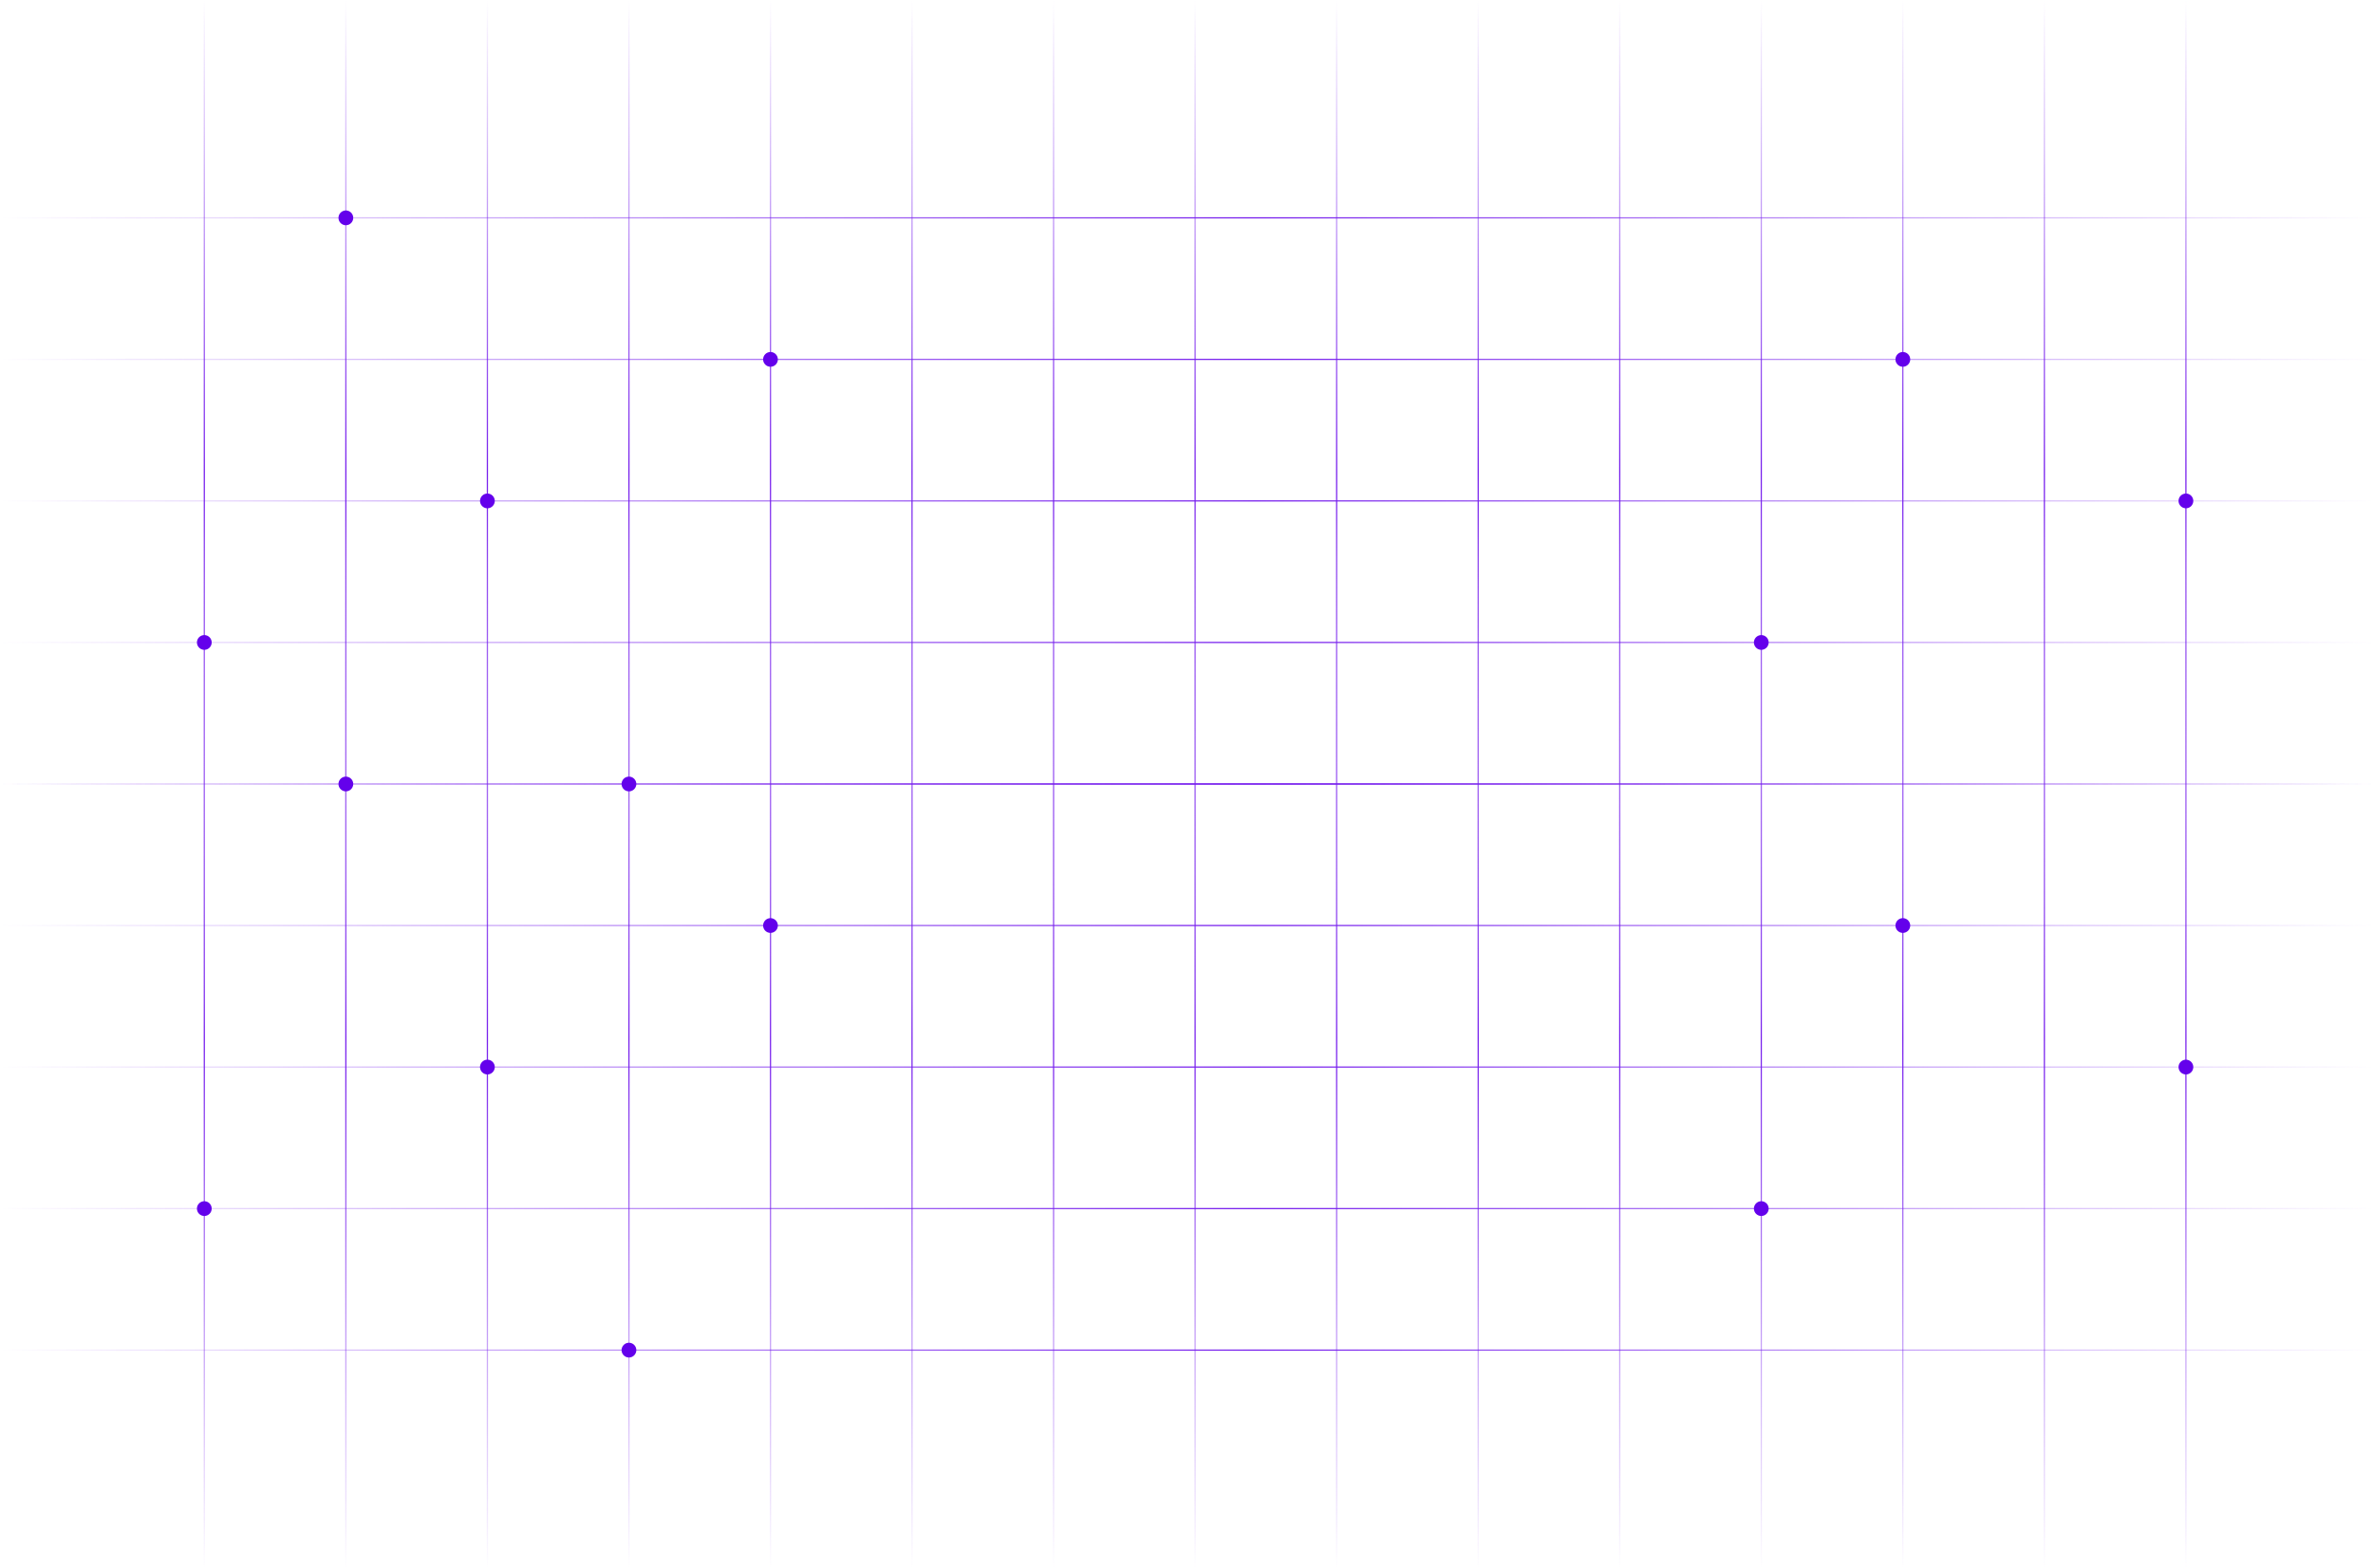 <svg width="1928" height="1274" viewBox="0 0 1928 1274" fill="none" xmlns="http://www.w3.org/2000/svg">
<path d="M281 0V814" stroke="url(#paint0_linear_2013_4598)"/>
<path d="M281 460V1274" stroke="url(#paint1_linear_2013_4598)"/>
<path d="M166 0V814" stroke="url(#paint2_linear_2013_4598)"/>
<path d="M166 460V1274" stroke="url(#paint3_linear_2013_4598)"/>
<path d="M396 0V814" stroke="url(#paint4_linear_2013_4598)"/>
<path d="M396 460V1274" stroke="url(#paint5_linear_2013_4598)"/>
<path d="M511 0V814" stroke="url(#paint6_linear_2013_4598)"/>
<path d="M511 460V1274" stroke="url(#paint7_linear_2013_4598)"/>
<path d="M626 0V814" stroke="url(#paint8_linear_2013_4598)"/>
<path d="M626 460V1274" stroke="url(#paint9_linear_2013_4598)"/>
<path d="M741 0V814" stroke="url(#paint10_linear_2013_4598)"/>
<path d="M741 460V1274" stroke="url(#paint11_linear_2013_4598)"/>
<path d="M856 0V814" stroke="url(#paint12_linear_2013_4598)"/>
<path d="M856 460V1274" stroke="url(#paint13_linear_2013_4598)"/>
<path d="M971 0V814" stroke="url(#paint14_linear_2013_4598)"/>
<path d="M971 460V1274" stroke="url(#paint15_linear_2013_4598)"/>
<path d="M1086 0V814" stroke="url(#paint16_linear_2013_4598)"/>
<path d="M1086 460V1274" stroke="url(#paint17_linear_2013_4598)"/>
<path d="M1201 0V814" stroke="url(#paint18_linear_2013_4598)"/>
<path d="M1201 460V1274" stroke="url(#paint19_linear_2013_4598)"/>
<path d="M1316 0V814" stroke="url(#paint20_linear_2013_4598)"/>
<path d="M1316 460V1274" stroke="url(#paint21_linear_2013_4598)"/>
<path d="M1431 0V814" stroke="url(#paint22_linear_2013_4598)"/>
<path d="M1431 460V1274" stroke="url(#paint23_linear_2013_4598)"/>
<path d="M1546 0V814" stroke="url(#paint24_linear_2013_4598)"/>
<path d="M1546 460V1274" stroke="url(#paint25_linear_2013_4598)"/>
<path d="M1661 0V814" stroke="url(#paint26_linear_2013_4598)"/>
<path d="M1661 460V1274" stroke="url(#paint27_linear_2013_4598)"/>
<path d="M1928 637L7.30753e-05 637" stroke="url(#paint28_linear_2013_4598)"/>
<path d="M1928 1097L7.30753e-05 1097" stroke="url(#paint29_linear_2013_4598)"/>
<path d="M1776 0V814" stroke="url(#paint30_linear_2013_4598)"/>
<path d="M1776 460V1274" stroke="url(#paint31_linear_2013_4598)"/>
<path d="M1928 522L7.30753e-05 522" stroke="url(#paint32_linear_2013_4598)"/>
<path d="M1928 982L7.30753e-05 982" stroke="url(#paint33_linear_2013_4598)"/>
<path d="M1928 407L7.30753e-05 407" stroke="url(#paint34_linear_2013_4598)"/>
<path d="M1928 867L7.30753e-05 867" stroke="url(#paint35_linear_2013_4598)"/>
<path d="M1928 292L7.30753e-05 292" stroke="url(#paint36_linear_2013_4598)"/>
<path d="M1928 752L7.30753e-05 752" stroke="url(#paint37_linear_2013_4598)"/>
<path d="M1928 177L7.30753e-05 177" stroke="url(#paint38_linear_2013_4598)"/>
<path d="M1928 637L7.30753e-05 637" stroke="url(#paint39_linear_2013_4598)"/>
<circle cx="396" cy="407" r="6" fill="#6401EB"/>
<circle cx="396" cy="867" r="6" fill="#6401EB"/>
<circle cx="281" cy="177" r="6" fill="#6401EB"/>
<circle cx="281" cy="637" r="6" fill="#6401EB"/>
<circle cx="166" cy="522" r="6" fill="#6401EB"/>
<circle cx="166" cy="982" r="6" fill="#6401EB"/>
<circle cx="511" cy="637" r="6" fill="#6401EB"/>
<circle cx="511" cy="1097" r="6" fill="#6401EB"/>
<circle cx="626" cy="292" r="6" fill="#6401EB"/>
<circle cx="626" cy="752" r="6" fill="#6401EB"/>
<circle cx="1546" cy="292" r="6" fill="#6401EB"/>
<circle cx="1546" cy="752" r="6" fill="#6401EB"/>
<circle cx="1776" cy="407" r="6" fill="#6401EB"/>
<circle cx="1776" cy="867" r="6" fill="#6401EB"/>
<circle cx="1431" cy="522" r="6" fill="#6401EB"/>
<circle cx="1431" cy="982" r="6" fill="#6401EB"/>
<defs>
<linearGradient id="paint0_linear_2013_4598" x1="281.5" y1="0" x2="281.5" y2="814" gradientUnits="userSpaceOnUse">
<stop stop-color="#771FED" stop-opacity="0"/>
<stop offset="0.471" stop-color="#771FED"/>
<stop offset="1" stop-color="#771FED" stop-opacity="0"/>
</linearGradient>
<linearGradient id="paint1_linear_2013_4598" x1="281.5" y1="460" x2="281.5" y2="1274" gradientUnits="userSpaceOnUse">
<stop stop-color="#771FED" stop-opacity="0"/>
<stop offset="0.471" stop-color="#771FED"/>
<stop offset="1" stop-color="#771FED" stop-opacity="0"/>
</linearGradient>
<linearGradient id="paint2_linear_2013_4598" x1="166.5" y1="0" x2="166.5" y2="814" gradientUnits="userSpaceOnUse">
<stop stop-color="#771FED" stop-opacity="0"/>
<stop offset="0.471" stop-color="#771FED"/>
<stop offset="1" stop-color="#771FED" stop-opacity="0"/>
</linearGradient>
<linearGradient id="paint3_linear_2013_4598" x1="166.5" y1="460" x2="166.5" y2="1274" gradientUnits="userSpaceOnUse">
<stop stop-color="#771FED" stop-opacity="0"/>
<stop offset="0.471" stop-color="#771FED"/>
<stop offset="1" stop-color="#771FED" stop-opacity="0"/>
</linearGradient>
<linearGradient id="paint4_linear_2013_4598" x1="396.5" y1="0" x2="396.5" y2="814" gradientUnits="userSpaceOnUse">
<stop stop-color="#771FED" stop-opacity="0"/>
<stop offset="0.471" stop-color="#771FED"/>
<stop offset="1" stop-color="#771FED" stop-opacity="0"/>
</linearGradient>
<linearGradient id="paint5_linear_2013_4598" x1="396.5" y1="460" x2="396.5" y2="1274" gradientUnits="userSpaceOnUse">
<stop stop-color="#771FED" stop-opacity="0"/>
<stop offset="0.471" stop-color="#771FED"/>
<stop offset="1" stop-color="#771FED" stop-opacity="0"/>
</linearGradient>
<linearGradient id="paint6_linear_2013_4598" x1="511.5" y1="0" x2="511.5" y2="814" gradientUnits="userSpaceOnUse">
<stop stop-color="#771FED" stop-opacity="0"/>
<stop offset="0.471" stop-color="#771FED"/>
<stop offset="1" stop-color="#771FED" stop-opacity="0"/>
</linearGradient>
<linearGradient id="paint7_linear_2013_4598" x1="511.5" y1="460" x2="511.5" y2="1274" gradientUnits="userSpaceOnUse">
<stop stop-color="#771FED" stop-opacity="0"/>
<stop offset="0.471" stop-color="#771FED"/>
<stop offset="1" stop-color="#771FED" stop-opacity="0"/>
</linearGradient>
<linearGradient id="paint8_linear_2013_4598" x1="626.5" y1="0" x2="626.5" y2="814" gradientUnits="userSpaceOnUse">
<stop stop-color="#771FED" stop-opacity="0"/>
<stop offset="0.471" stop-color="#771FED"/>
<stop offset="1" stop-color="#771FED" stop-opacity="0"/>
</linearGradient>
<linearGradient id="paint9_linear_2013_4598" x1="626.5" y1="460" x2="626.5" y2="1274" gradientUnits="userSpaceOnUse">
<stop stop-color="#771FED" stop-opacity="0"/>
<stop offset="0.471" stop-color="#771FED"/>
<stop offset="1" stop-color="#771FED" stop-opacity="0"/>
</linearGradient>
<linearGradient id="paint10_linear_2013_4598" x1="741.5" y1="0" x2="741.5" y2="814" gradientUnits="userSpaceOnUse">
<stop stop-color="#771FED" stop-opacity="0"/>
<stop offset="0.471" stop-color="#771FED"/>
<stop offset="1" stop-color="#771FED" stop-opacity="0"/>
</linearGradient>
<linearGradient id="paint11_linear_2013_4598" x1="741.5" y1="460" x2="741.5" y2="1274" gradientUnits="userSpaceOnUse">
<stop stop-color="#771FED" stop-opacity="0"/>
<stop offset="0.471" stop-color="#771FED"/>
<stop offset="1" stop-color="#771FED" stop-opacity="0"/>
</linearGradient>
<linearGradient id="paint12_linear_2013_4598" x1="856.5" y1="0" x2="856.5" y2="814" gradientUnits="userSpaceOnUse">
<stop stop-color="#771FED" stop-opacity="0"/>
<stop offset="0.471" stop-color="#771FED"/>
<stop offset="1" stop-color="#771FED" stop-opacity="0"/>
</linearGradient>
<linearGradient id="paint13_linear_2013_4598" x1="856.5" y1="460" x2="856.5" y2="1274" gradientUnits="userSpaceOnUse">
<stop stop-color="#771FED" stop-opacity="0"/>
<stop offset="0.471" stop-color="#771FED"/>
<stop offset="1" stop-color="#771FED" stop-opacity="0"/>
</linearGradient>
<linearGradient id="paint14_linear_2013_4598" x1="971.5" y1="0" x2="971.5" y2="814" gradientUnits="userSpaceOnUse">
<stop stop-color="#771FED" stop-opacity="0"/>
<stop offset="0.471" stop-color="#771FED"/>
<stop offset="1" stop-color="#771FED" stop-opacity="0"/>
</linearGradient>
<linearGradient id="paint15_linear_2013_4598" x1="971.5" y1="460" x2="971.5" y2="1274" gradientUnits="userSpaceOnUse">
<stop stop-color="#771FED" stop-opacity="0"/>
<stop offset="0.471" stop-color="#771FED"/>
<stop offset="1" stop-color="#771FED" stop-opacity="0"/>
</linearGradient>
<linearGradient id="paint16_linear_2013_4598" x1="1086.5" y1="0" x2="1086.5" y2="814" gradientUnits="userSpaceOnUse">
<stop stop-color="#771FED" stop-opacity="0"/>
<stop offset="0.471" stop-color="#771FED"/>
<stop offset="1" stop-color="#771FED" stop-opacity="0"/>
</linearGradient>
<linearGradient id="paint17_linear_2013_4598" x1="1086.5" y1="460" x2="1086.5" y2="1274" gradientUnits="userSpaceOnUse">
<stop stop-color="#771FED" stop-opacity="0"/>
<stop offset="0.471" stop-color="#771FED"/>
<stop offset="1" stop-color="#771FED" stop-opacity="0"/>
</linearGradient>
<linearGradient id="paint18_linear_2013_4598" x1="1201.5" y1="0" x2="1201.5" y2="814" gradientUnits="userSpaceOnUse">
<stop stop-color="#771FED" stop-opacity="0"/>
<stop offset="0.471" stop-color="#771FED"/>
<stop offset="1" stop-color="#771FED" stop-opacity="0"/>
</linearGradient>
<linearGradient id="paint19_linear_2013_4598" x1="1201.5" y1="460" x2="1201.5" y2="1274" gradientUnits="userSpaceOnUse">
<stop stop-color="#771FED" stop-opacity="0"/>
<stop offset="0.471" stop-color="#771FED"/>
<stop offset="1" stop-color="#771FED" stop-opacity="0"/>
</linearGradient>
<linearGradient id="paint20_linear_2013_4598" x1="1316.5" y1="0" x2="1316.5" y2="814" gradientUnits="userSpaceOnUse">
<stop stop-color="#771FED" stop-opacity="0"/>
<stop offset="0.471" stop-color="#771FED"/>
<stop offset="1" stop-color="#771FED" stop-opacity="0"/>
</linearGradient>
<linearGradient id="paint21_linear_2013_4598" x1="1316.5" y1="460" x2="1316.5" y2="1274" gradientUnits="userSpaceOnUse">
<stop stop-color="#771FED" stop-opacity="0"/>
<stop offset="0.471" stop-color="#771FED"/>
<stop offset="1" stop-color="#771FED" stop-opacity="0"/>
</linearGradient>
<linearGradient id="paint22_linear_2013_4598" x1="1431.5" y1="0" x2="1431.5" y2="814" gradientUnits="userSpaceOnUse">
<stop stop-color="#771FED" stop-opacity="0"/>
<stop offset="0.471" stop-color="#771FED"/>
<stop offset="1" stop-color="#771FED" stop-opacity="0"/>
</linearGradient>
<linearGradient id="paint23_linear_2013_4598" x1="1431.5" y1="460" x2="1431.5" y2="1274" gradientUnits="userSpaceOnUse">
<stop stop-color="#771FED" stop-opacity="0"/>
<stop offset="0.471" stop-color="#771FED"/>
<stop offset="1" stop-color="#771FED" stop-opacity="0"/>
</linearGradient>
<linearGradient id="paint24_linear_2013_4598" x1="1546.5" y1="0" x2="1546.5" y2="814" gradientUnits="userSpaceOnUse">
<stop stop-color="#771FED" stop-opacity="0"/>
<stop offset="0.471" stop-color="#771FED"/>
<stop offset="1" stop-color="#771FED" stop-opacity="0"/>
</linearGradient>
<linearGradient id="paint25_linear_2013_4598" x1="1546.5" y1="460" x2="1546.5" y2="1274" gradientUnits="userSpaceOnUse">
<stop stop-color="#771FED" stop-opacity="0"/>
<stop offset="0.471" stop-color="#771FED"/>
<stop offset="1" stop-color="#771FED" stop-opacity="0"/>
</linearGradient>
<linearGradient id="paint26_linear_2013_4598" x1="1661.5" y1="0" x2="1661.5" y2="814" gradientUnits="userSpaceOnUse">
<stop stop-color="#771FED" stop-opacity="0"/>
<stop offset="0.471" stop-color="#771FED"/>
<stop offset="1" stop-color="#771FED" stop-opacity="0"/>
</linearGradient>
<linearGradient id="paint27_linear_2013_4598" x1="1661.5" y1="460" x2="1661.5" y2="1274" gradientUnits="userSpaceOnUse">
<stop stop-color="#771FED" stop-opacity="0"/>
<stop offset="0.471" stop-color="#771FED"/>
<stop offset="1" stop-color="#771FED" stop-opacity="0"/>
</linearGradient>
<linearGradient id="paint28_linear_2013_4598" x1="1928" y1="637.5" x2="-2.05755e-08" y2="637.5" gradientUnits="userSpaceOnUse">
<stop stop-color="#771FED" stop-opacity="0"/>
<stop offset="0.471" stop-color="#771FED"/>
<stop offset="1" stop-color="#771FED" stop-opacity="0"/>
</linearGradient>
<linearGradient id="paint29_linear_2013_4598" x1="1928" y1="1097.5" x2="-2.05755e-08" y2="1097.5" gradientUnits="userSpaceOnUse">
<stop stop-color="#771FED" stop-opacity="0"/>
<stop offset="0.471" stop-color="#771FED"/>
<stop offset="1" stop-color="#771FED" stop-opacity="0"/>
</linearGradient>
<linearGradient id="paint30_linear_2013_4598" x1="1776.5" y1="0" x2="1776.5" y2="814" gradientUnits="userSpaceOnUse">
<stop stop-color="#771FED" stop-opacity="0"/>
<stop offset="0.471" stop-color="#771FED"/>
<stop offset="1" stop-color="#771FED" stop-opacity="0"/>
</linearGradient>
<linearGradient id="paint31_linear_2013_4598" x1="1776.5" y1="460" x2="1776.5" y2="1274" gradientUnits="userSpaceOnUse">
<stop stop-color="#771FED" stop-opacity="0"/>
<stop offset="0.471" stop-color="#771FED"/>
<stop offset="1" stop-color="#771FED" stop-opacity="0"/>
</linearGradient>
<linearGradient id="paint32_linear_2013_4598" x1="1928" y1="522.5" x2="-2.05755e-08" y2="522.5" gradientUnits="userSpaceOnUse">
<stop stop-color="#771FED" stop-opacity="0"/>
<stop offset="0.471" stop-color="#771FED"/>
<stop offset="1" stop-color="#771FED" stop-opacity="0"/>
</linearGradient>
<linearGradient id="paint33_linear_2013_4598" x1="1928" y1="982.5" x2="-2.05755e-08" y2="982.5" gradientUnits="userSpaceOnUse">
<stop stop-color="#771FED" stop-opacity="0"/>
<stop offset="0.471" stop-color="#771FED"/>
<stop offset="1" stop-color="#771FED" stop-opacity="0"/>
</linearGradient>
<linearGradient id="paint34_linear_2013_4598" x1="1928" y1="407.5" x2="-2.05755e-08" y2="407.5" gradientUnits="userSpaceOnUse">
<stop stop-color="#771FED" stop-opacity="0"/>
<stop offset="0.471" stop-color="#771FED"/>
<stop offset="1" stop-color="#771FED" stop-opacity="0"/>
</linearGradient>
<linearGradient id="paint35_linear_2013_4598" x1="1928" y1="867.5" x2="-2.05755e-08" y2="867.5" gradientUnits="userSpaceOnUse">
<stop stop-color="#771FED" stop-opacity="0"/>
<stop offset="0.471" stop-color="#771FED"/>
<stop offset="1" stop-color="#771FED" stop-opacity="0"/>
</linearGradient>
<linearGradient id="paint36_linear_2013_4598" x1="1928" y1="292.5" x2="-2.05755e-08" y2="292.5" gradientUnits="userSpaceOnUse">
<stop stop-color="#771FED" stop-opacity="0"/>
<stop offset="0.471" stop-color="#771FED"/>
<stop offset="1" stop-color="#771FED" stop-opacity="0"/>
</linearGradient>
<linearGradient id="paint37_linear_2013_4598" x1="1928" y1="752.5" x2="-2.05755e-08" y2="752.5" gradientUnits="userSpaceOnUse">
<stop stop-color="#771FED" stop-opacity="0"/>
<stop offset="0.471" stop-color="#771FED"/>
<stop offset="1" stop-color="#771FED" stop-opacity="0"/>
</linearGradient>
<linearGradient id="paint38_linear_2013_4598" x1="1928" y1="177.5" x2="-2.05755e-08" y2="177.5" gradientUnits="userSpaceOnUse">
<stop stop-color="#771FED" stop-opacity="0"/>
<stop offset="0.471" stop-color="#771FED"/>
<stop offset="1" stop-color="#771FED" stop-opacity="0"/>
</linearGradient>
<linearGradient id="paint39_linear_2013_4598" x1="1928" y1="637.5" x2="-2.05755e-08" y2="637.5" gradientUnits="userSpaceOnUse">
<stop stop-color="#771FED" stop-opacity="0"/>
<stop offset="0.471" stop-color="#771FED"/>
<stop offset="1" stop-color="#771FED" stop-opacity="0"/>
</linearGradient>
</defs>
</svg>
